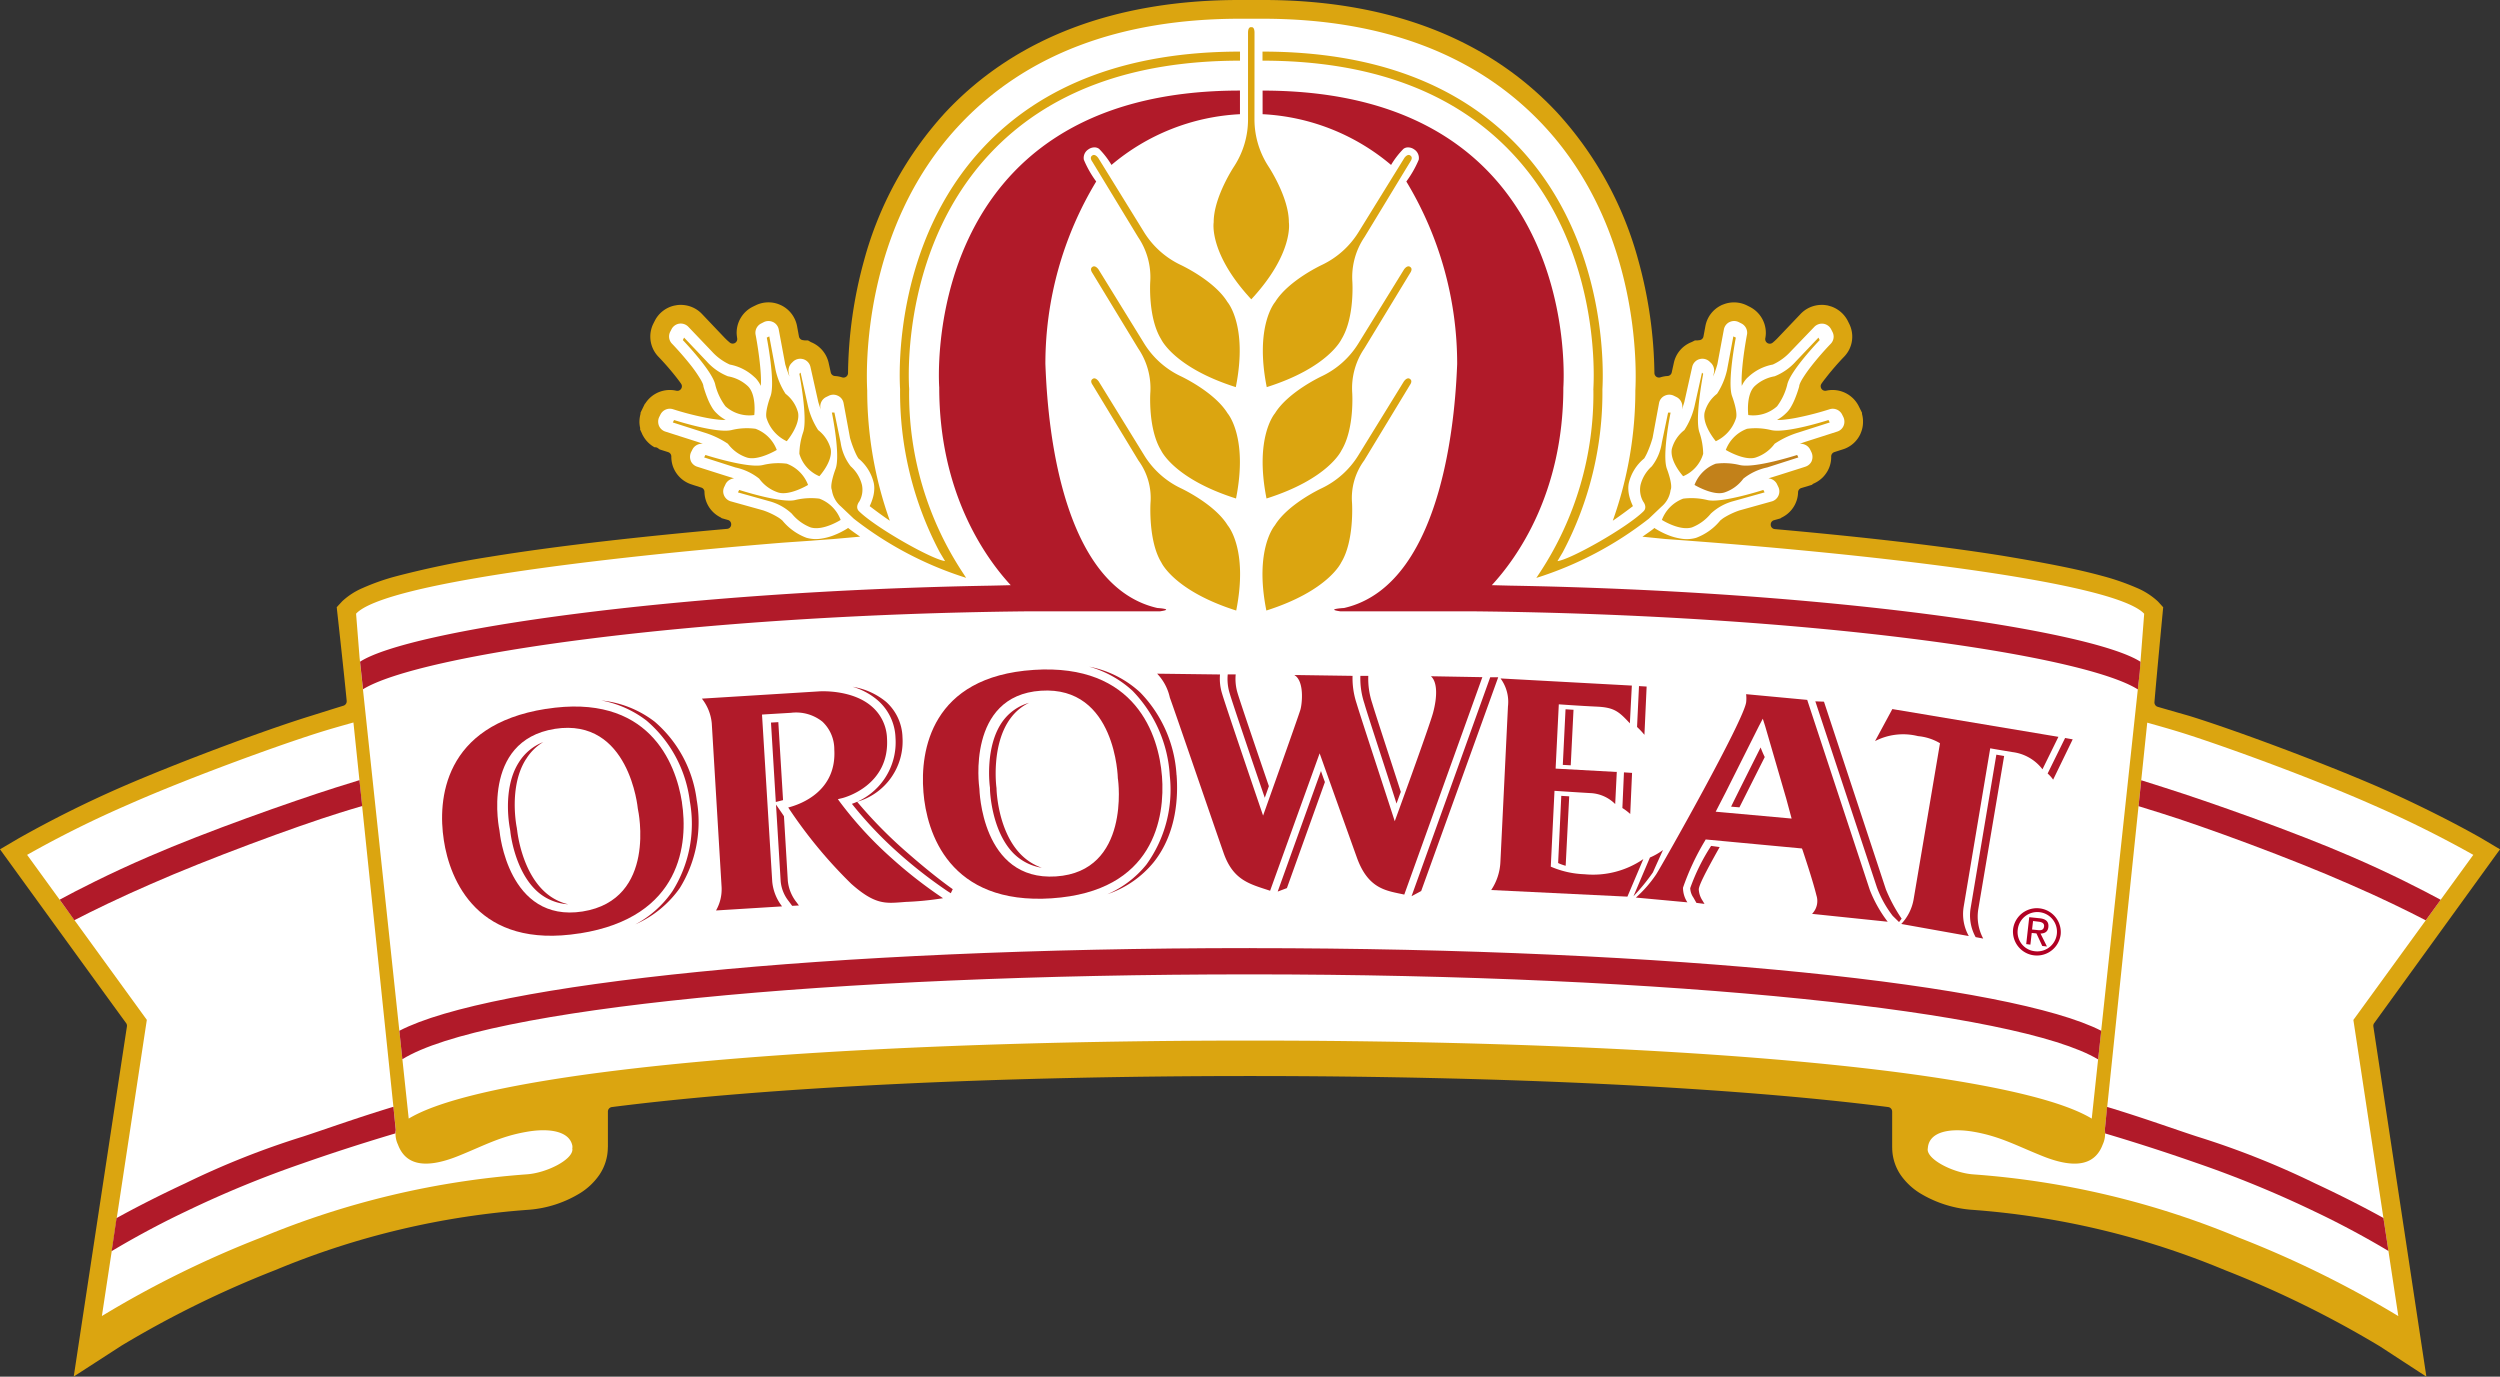 <svg id="Oroweat-logo" xmlns="http://www.w3.org/2000/svg" xmlns:xlink="http://www.w3.org/1999/xlink" width="254.193" height="139.974" viewBox="0 0 254.193 139.974">
  <rect x="0" y="0" width="254.193" height="139.974" fill="#333333" stroke="none"/>
  <defs>
    <clipPath id="clip-path">
      <rect id="Rectangle_22796" data-name="Rectangle 22796" width="254.193" height="139.974" fill="#dba510"/>
    </clipPath>
  </defs>
  <g id="Groupe_1" data-name="Groupe 1" clip-path="url(#clip-path)">
    <path id="Tracé_24504" data-name="Tracé 24504" d="M253.894,86.768,251.5,90.077c-3.261,4.505-8.855,12.237-10.1,13.952a.454.454,0,0,0-.088.271.6.6,0,0,0,.005.069c.307,2.019,1.706,11.265,3.071,20.281.012.078.025.154.036.232.8,5.293,1.586,10.485,2.128,14.062l.157,1.029-.876-.57-1.286-.838-2.639-1.72-.005,0a104.627,104.627,0,0,0-15.694-7.708l-.025-.01A82.33,82.33,0,0,0,200.372,123a11.878,11.878,0,0,1-5.147-1.675,6.671,6.671,0,0,1-1.984-1.875,5,5,0,0,1-.846-2.622l0-.079v-.023c0-.022,0-.045-.005-.067v-3.638a.465.465,0,0,0-.406-.459c-15.686-2.009-39.146-3.154-64.886-3.154S77.9,110.553,62.21,112.563a.464.464,0,0,0-.4.459v3.618a.386.386,0,0,0-.009.087.064.064,0,0,0,0,.022v.035a5.013,5.013,0,0,1-.841,2.645,6.613,6.613,0,0,1-1.979,1.888A11.73,11.73,0,0,1,53.838,123a82.2,82.2,0,0,0-25.818,6.127,103.726,103.726,0,0,0-15.688,7.707l0,0-4.836,3.129.156-1.021c1.105-7.3,4.735-31.184,5.254-34.575a.424.424,0,0,0,.005-.07.454.454,0,0,0-.088-.271C11.01,101.55.3,86.769.3,86.769L0,86.353l.443-.258L1.79,85.3a114.71,114.71,0,0,1,10.488-5.241c5.793-2.523,14.654-5.831,19.38-7.285,0,0,1.876-.593,3.267-1.022a.462.462,0,0,0,.326-.442v-.043c-.247-2.6-.954-8.984-.992-9.313l0-.018-.021-.2.144-.156.417-.449a7.181,7.181,0,0,1,2.067-1.339,22.9,22.9,0,0,1,3.311-1.173,97.639,97.639,0,0,1,9.635-2.006c7.107-1.158,15.8-2.1,24.113-2.84a.448.448,0,0,0,.42-.418c0-.014,0-.031,0-.047a.448.448,0,0,0-.338-.441l-.634-.179-.033-.027a.465.465,0,0,0-.1-.069,2.926,2.926,0,0,1-1.611-2.584.463.463,0,0,0-.322-.433c-.508-.162-.883-.282-.914-.294l-.034-.012A2.958,2.958,0,0,1,68.492,47.6v0l-.034-.077a3.029,3.029,0,0,1-.2-1.069v-.043a.463.463,0,0,0-.322-.44l-.108-.035-.634-.2-.018-.006-.043-.012-.055-.017-.19-.136a.468.468,0,0,0-.334-.086A2.96,2.96,0,0,1,65.381,44.3a.415.415,0,0,0-.025-.04l-.022-.032-.022-.057-.03-.069a.086.086,0,0,0-.009-.023l-.192-.413a.434.434,0,0,0,.009-.092.615.615,0,0,0-.009-.1,2.7,2.7,0,0,1-.066-.6,3.124,3.124,0,0,1,.1-.746.46.46,0,0,0,.014-.112v-.058l.049-.095,0-.01.138-.279.014-.034.229-.468A.652.652,0,0,0,65.626,41a2.958,2.958,0,0,1,2.431-1.347h.022a.63.63,0,0,1,.07,0h.022a2.919,2.919,0,0,1,.593.073.456.456,0,0,0,.488-.189.466.466,0,0,0,.082-.261.451.451,0,0,0-.085-.262c-.125-.18-.272-.379-.429-.58A27.68,27.68,0,0,0,66.975,36.3a2.945,2.945,0,0,1-.853-2.064v-.012a2.947,2.947,0,0,1,.312-1.325l.144-.283a2.94,2.94,0,0,1,2.057-1.558l.017,0A2.453,2.453,0,0,1,69.219,31a2.967,2.967,0,0,1,2.162.929L73.729,34.4l.009.006a6.087,6.087,0,0,0,.462.423.464.464,0,0,0,.761-.35.465.465,0,0,0-.014-.118l0-.016v-.005A4.005,4.005,0,0,1,74.9,33.9c0-.013,0-.027,0-.042v-.027a2.956,2.956,0,0,1,1.635-2.641l.233-.115.006,0a2.926,2.926,0,0,1,1.362-.332,2.88,2.88,0,0,1,1.147.234l0,0,.1.043.09.043a2.965,2.965,0,0,1,1.57,2.1l.192,1.048a.463.463,0,0,0,.407.375c.061.008.118.014.161.022a.479.479,0,0,0,.075.006h.281l.107.061.17.1.055.026a2.974,2.974,0,0,1,1.763,2.092l.216.977a.463.463,0,0,0,.423.363,2.882,2.882,0,0,1,.725.135.462.462,0,0,0,.608-.435,44.8,44.8,0,0,1,1.63-11.455,36.261,36.261,0,0,1,8.223-15C103.2,3.835,113.445-.007,126.038,0h.01a.333.333,0,0,0,.051,0h2.23l.09,0C141-.007,151.245,3.834,158.364,11.485a36.281,36.281,0,0,1,8.218,14.99,44.888,44.888,0,0,1,1.634,11.459.464.464,0,0,0,.61.433,2.838,2.838,0,0,1,.723-.135.462.462,0,0,0,.428-.363l.216-.981a2.919,2.919,0,0,1,1.79-2.1c.018-.006.034-.014.051-.022l.3-.152h.222a.442.442,0,0,0,.072-.005c.069-.012.126-.019.17-.023a.465.465,0,0,0,.407-.376l.19-1.024v0a2.942,2.942,0,0,1,1.557-2.113l0,0,.139-.073.033-.009a.264.264,0,0,0,.051-.018,2.952,2.952,0,0,1,2.468.091l.274.138a2.967,2.967,0,0,1,1.629,2.644v.027a3,3,0,0,1-.057.531.469.469,0,0,0-.007.084.464.464,0,0,0,.761.352,5.729,5.729,0,0,0,.424-.387l.005-.005,2.365-2.483.005-.006A2.967,2.967,0,0,1,185.233,31a2.338,2.338,0,0,1,.428.031h.01l.161.026.364.105a3,3,0,0,1,1.684,1.47l.135.274a2.924,2.924,0,0,1-.515,3.368,26.955,26.955,0,0,0-1.872,2.168c-.156.195-.3.387-.421.563a.454.454,0,0,0-.086.265.476.476,0,0,0,.079.258.461.461,0,0,0,.489.195,2.941,2.941,0,0,1,.642-.07,2.981,2.981,0,0,1,2.627,1.58l.009.017.052.105.112.222.191.388v.061a.463.463,0,0,0,.016.119,2.877,2.877,0,0,1,.088.612v.095a.071.071,0,0,0,0,.023.136.136,0,0,0,0,.031v.005a2.815,2.815,0,0,1-.216,1.085l-.006.014-.026.07-.017.03,0,.012a2.919,2.919,0,0,1-1.782,1.568l-.03.01h-.005c-.04.012-.053.017-.069.022l-.036.013c-.1.029-.224.07-.369.118l-.077.025c-.087.029-.182.057-.287.092a.465.465,0,0,0-.316.438v.042a2.838,2.838,0,0,1-.168,1l-.042.106-.032.078a2.959,2.959,0,0,1-1.524,1.524.454.454,0,0,0-.181.135l-1.092.33a.461.461,0,0,0-.329.431,2.833,2.833,0,0,1-.233,1.068l0,.005a2.947,2.947,0,0,1-1.44,1.5.5.5,0,0,0-.087.057l-.038.029-.644.18a.446.446,0,0,0-.338.442c0,.016,0,.03,0,.045a.453.453,0,0,0,.421.418c7.339.651,15.867,1.55,23.094,2.7,3.907.649,7.364,1.289,10.116,2.041a24.439,24.439,0,0,1,3.534,1.212,7.331,7.331,0,0,1,2.191,1.391l.55.6-.02.2s-.645,6.765-.87,9.443v.039a.463.463,0,0,0,.332.444c1.372.4,3.173.911,3.173.911,4.727,1.459,13.571,4.765,19.375,7.284,2.947,1.3,5.51,2.572,7.366,3.539.928.485,1.677.89,2.211,1.187.268.148.481.267.632.353s.242.14.261.153l.013.009,1.776,1.055" transform="translate(0 0)" fill="#dba510" fill-rule="evenodd"/>
    <path id="Tracé_24505" data-name="Tracé 24505" d="M250.842,70.087a113.844,113.844,0,0,0-10.308-5.116c-5.857-2.593-14.735-5.849-19.188-7.258-1.278-.4-2.494-.741-3.657-1.069l-4.315,41.419a2.557,2.557,0,0,1-.211,1.471c-.663,1.788-2.36,2.745-6.318,1.1-2.477-1-4.106-1.9-6.658-2.366-2.461-.454-4.683-.082-4.805,1.632a1.208,1.208,0,0,0-.017.147c0,1.056,2.634,2.383,4.626,2.527a86.191,86.191,0,0,1,26.932,6.4,105.087,105.087,0,0,1,16.294,8.009l-4.568-30.113M52.81,98.265c-2.586.462-4.2,1.363-6.669,2.366-3.978,1.648-5.659.69-6.32-1.1a2.534,2.534,0,0,1-.211-1.471L35.3,56.627c-1.214.341-2.426.68-3.7,1.086-4.437,1.409-13.333,4.665-19.186,7.258A109.133,109.133,0,0,0,2.121,70.087L14.293,86.864l-4.57,30.113a103.881,103.881,0,0,1,16.27-8.009,86.627,86.627,0,0,1,26.954-6.4c2-.144,4.618-1.471,4.618-2.527a1.2,1.2,0,0,0-.016-.147l.016,0v-.2c-.27-1.535-2.4-1.865-4.756-1.428" transform="translate(0.636 16.833)" fill="#fff"/>
    <path id="Tracé_24506" data-name="Tracé 24506" d="M188.885,68.912c-5.846-2.535-14.483-5.577-18.952-6.994-.853-.272-1.611-.515-2.395-.761l-.008,0-.274,2.635.008,0c.728.228,1.421.433,2.247.7,4.468,1.391,13.379,4.665,19.19,7.23,3.11,1.345,5.883,2.7,7.748,3.671l.012,0,1.515-2.081-.013-.009c-1.68-.912-5.069-2.667-9.077-4.39" transform="translate(50.186 18.179)" fill="#b11a29"/>
    <path id="Tracé_24507" data-name="Tracé 24507" d="M193.458,101.413l-.511-3.36c-.293-.166-3.05-1.706-6.985-3.536A85.127,85.127,0,0,0,174,89.77c-2.375-.772-5.393-1.878-9.15-3.012l-.2,2.039-.035.311.026.126,0,.036a1.657,1.657,0,0,1,.007.184c3.877,1.153,6.94,2.181,9.354,3.024a110.749,110.749,0,0,1,11.918,4.9c3.974,1.876,7.241,3.85,7.536,4.029" transform="translate(49.394 25.79)" fill="#b11a29"/>
    <path id="Tracé_24508" data-name="Tracé 24508" d="M35.149,61.146c-.819.25-1.617.5-2.481.773-4.445,1.417-13.093,4.459-18.921,6.994C9.74,70.637,6.332,72.391,4.667,73.3l1.494,2.085c1.877-.968,4.661-2.325,7.767-3.67,5.823-2.565,14.7-5.839,19.16-7.231.852-.272,1.577-.479,2.338-.708" transform="translate(1.4 18.177)" fill="#b11a29"/>
    <path id="Tracé_24509" data-name="Tracé 24509" d="M37.382,86.748c-3.76,1.139-6.819,2.248-9.187,3.025A84.186,84.186,0,0,0,16.238,94.52c-4.167,1.938-7.009,3.547-7.009,3.547l-.5,3.363s3.388-2.077,7.547-4.042a108.888,108.888,0,0,1,11.915-4.9c2.4-.842,5.5-1.875,9.37-3.029l.025-.008,0-.114.01-.086.013-.08.01-.056-.074-.716" transform="translate(2.62 25.787)" fill="#b11a29"/>
    <path id="Tracé_24510" data-name="Tracé 24510" d="M158.64,54.134c.459-.319,1.015-.7,1.225-.89.04.032.079.064.121.092l.01.008.009,0a8.161,8.161,0,0,0,1.435.7,5.965,5.965,0,0,0,1.253.307,3.44,3.44,0,0,0,1.382-.095l.005,0a5.769,5.769,0,0,0,2.456-1.747l.009-.013.013-.012c.025-.021.065-.056.125-.1a2.459,2.459,0,0,1,.334-.234,7.7,7.7,0,0,1,1.479-.685l3.289-.918.007,0a1.054,1.054,0,0,0,.683-.6,1.047,1.047,0,0,0-.029-.9l-.125-.257v0l0-.006a1.072,1.072,0,0,0-.87-.58c.121-.039.248-.079.382-.118v0c.225-.069.967-.3,1.7-.536.794-.252,1.589-.5,1.663-.531a1.059,1.059,0,0,0,.663-.59l0-.014a1.117,1.117,0,0,0-.034-.873l-.131-.269a1.076,1.076,0,0,0-1.063-.58c.151-.056.311-.119.485-.18l1.66-.531c.833-.266,1.655-.531,1.655-.531a1.037,1.037,0,0,0,.666-.6v0a1.051,1.051,0,0,0,.079-.406,1.09,1.09,0,0,0-.1-.467l0,0v0l-.135-.269a1.062,1.062,0,0,0-1.271-.534,30.584,30.584,0,0,1-3.1.815,13.94,13.94,0,0,1-1.5.24,5.091,5.091,0,0,1-.576.034c-.066-.005-.124-.008-.172-.009a3.631,3.631,0,0,0,.9-.66,2.583,2.583,0,0,0,.5-.62,6.258,6.258,0,0,0,.381-.758,11.938,11.938,0,0,0,.475-1.347l0-.013,0-.01v-.008a.453.453,0,0,0,.01-.069,1.705,1.705,0,0,1,.109-.3,4.261,4.261,0,0,1,.259-.468,13.863,13.863,0,0,1,.82-1.164c.642-.83,1.414-1.7,2-2.308a1.041,1.041,0,0,0,.307-.737,1.058,1.058,0,0,0-.112-.466l-.138-.271a1.073,1.073,0,0,0-.785-.575l-.008,0a1.083,1.083,0,0,0-.931.328L173.7,35.315a5.6,5.6,0,0,1-1.8,1.315,4.971,4.971,0,0,0-2.522,1.287l-.005,0,0,0a.159.159,0,0,0-.043.051l-.008-.008a2.831,2.831,0,0,0-.577.841c-.014-.135-.018-.285-.021-.451v-.057c0-.427.03-.928.081-1.465.105-1.118.3-2.348.464-3.229a.906.906,0,0,0,.022-.2,1.064,1.064,0,0,0-.586-.947l-.269-.136a1.057,1.057,0,0,0-.946,0h-.01a1.052,1.052,0,0,0-.56.759l-.659,3.527a11.386,11.386,0,0,1-.426,1.24c.029-.144.053-.276.079-.407l.007-.014a1.7,1.7,0,0,0,.012-.183,1.084,1.084,0,0,0-.305-.754l-.005-.006-.005,0-.135-.132a1.061,1.061,0,0,0-1.037-.265h-.009a1.063,1.063,0,0,0-.736.787l-.8,3.574c-.083.282-.168.534-.243.754.007-.035.012-.073.018-.106a.9.9,0,0,0,.022-.21,1.07,1.07,0,0,0-.585-.941l-.268-.132a1.055,1.055,0,0,0-.936-.006l-.013.005a1.025,1.025,0,0,0-.567.75l-.657,3.538a11,11,0,0,1-.558,1.531,5.7,5.7,0,0,1-.289.547,4.613,4.613,0,0,0-1.572,2.519,2.732,2.732,0,0,0-.049.514,3.539,3.539,0,0,0,.13.915,5.22,5.22,0,0,0,.342.905c-.584.446-1.487,1.114-2.05,1.485a39.4,39.4,0,0,0,2.295-13.249c.107-1.936.549-16.342-9.31-26.92C141.886,5.13,132.259,1.468,120,1.468h-2.253c-12.265,0-21.89,3.662-28.616,10.874-9.861,10.578-9.419,24.984-9.312,26.92a39.4,39.4,0,0,0,2.3,13.249c-.563-.371-1.468-1.039-2.049-1.485a5.432,5.432,0,0,0,.339-.905,3.54,3.54,0,0,0,.129-.915,2.625,2.625,0,0,0-.048-.514,4.6,4.6,0,0,0-1.569-2.519,4.588,4.588,0,0,1-.291-.547,11.174,11.174,0,0,1-.558-1.531l-.655-3.538a1.019,1.019,0,0,0-.569-.75l-.013-.005a1.05,1.05,0,0,0-.933.006l-.272.132a1.076,1.076,0,0,0-.584.941,1.293,1.293,0,0,0,.021.21.732.732,0,0,1,.021.106c-.075-.219-.156-.472-.241-.754l-.8-3.574a1.062,1.062,0,0,0-.737-.787H73.3a1.065,1.065,0,0,0-1.037.265l-.134.132-.006,0,0,.006a1.078,1.078,0,0,0-.306.754,1.225,1.225,0,0,0,.013.183l0,.014c.026.131.051.263.081.407a12.936,12.936,0,0,1-.428-1.24l-.658-3.527a1.047,1.047,0,0,0-.562-.759h-.007a1.07,1.07,0,0,0-.953,0l-.263.136a1.061,1.061,0,0,0-.59.947.992.992,0,0,0,.021.2c.169.881.359,2.111.465,3.229.051.537.082,1.038.082,1.465v.057c0,.166-.009.317-.018.451a2.87,2.87,0,0,0-.581-.841l-.007.008a.178.178,0,0,0-.043-.051l0,0-.005,0a4.964,4.964,0,0,0-2.518-1.287,5.553,5.553,0,0,1-1.806-1.315L61.64,32.8a1.074,1.074,0,0,0-.93-.328l-.008,0a1.068,1.068,0,0,0-.785.575l-.139.271a1.05,1.05,0,0,0,.2,1.2c.584.606,1.351,1.478,2,2.308A13.454,13.454,0,0,1,62.789,38a3.9,3.9,0,0,1,.26.468,1.274,1.274,0,0,1,.108.3.392.392,0,0,0,.012.069v.008l0,.01,0,.013a13.019,13.019,0,0,0,.473,1.347,5.916,5.916,0,0,0,.384.758,2.611,2.611,0,0,0,.494.62,3.61,3.61,0,0,0,.907.66c-.051,0-.108,0-.172.009a5.249,5.249,0,0,1-.582-.034,13.923,13.923,0,0,1-1.5-.24,30.163,30.163,0,0,1-3.1-.815,1.063,1.063,0,0,0-1.273.534l-.135.269v0l0,0a1.053,1.053,0,0,0-.1.467,1.125,1.125,0,0,0,.078.406l0,0a1.05,1.05,0,0,0,.66.6l1.659.531,1.659.531c.174.061.333.125.485.18a1.069,1.069,0,0,0-1.061.58l-.137.269a1.148,1.148,0,0,0-.105.476,1.057,1.057,0,0,0,.077.4l0,.014a1.053,1.053,0,0,0,.659.59c.075.026.871.279,1.667.531.728.232,1.469.467,1.7.536v0c.134.039.261.079.382.118a1.087,1.087,0,0,0-.872.58v.006l0,0-.122.257a1.04,1.04,0,0,0-.118.476,1.065,1.065,0,0,0,.774,1.017l.005,0,3.29.918a7.6,7.6,0,0,1,1.476.685,2.331,2.331,0,0,1,.335.234c.064.047.1.082.125.1l.01.012.012.013a5.793,5.793,0,0,0,2.453,1.747l.007,0a3.454,3.454,0,0,0,1.385.095,5.939,5.939,0,0,0,1.251-.307,8.26,8.26,0,0,0,1.439-.7l.01,0,.007-.008a1.2,1.2,0,0,0,.118-.092c.215.188.764.572,1.227.891l-2.6.231-.14.013c-.78.053-1.557.114-2.361.178-.078,0-.155.008-.235.014-.8.057-1.624.112-2.454.171a1.216,1.216,0,0,1-.131.01c-18.93,1.537-40.519,4.181-43.331,7.215l.356,4.482h0L33.2,113.3c2.756-1.668,8.527-3.093,16.646-4.289h0c15.909-2.326,40.719-3.644,68.9-3.644h.034c28.181,0,52.979,1.318,68.868,3.644,8.134,1.191,13.92,2.617,16.678,4.29L209.2,67.891l.458-5.922c-3.09-3.326-28.708-6.18-48.684-7.6" transform="translate(8.357 0.436)" fill="#fff" fill-rule="evenodd"/>
    <path id="Tracé_24511" data-name="Tracé 24511" d="M99.161,35.752c6.31-2,7.607-4.883,7.607-4.883,1.349-2.2,1.1-5.858,1.1-5.858A7.252,7.252,0,0,1,109.1,20.5l4.666-7.684s.316-.409,0-.61c0,0-.243-.244-.61.243l-4.67,7.559a8.839,8.839,0,0,1-3.679,3.3s-3.431,1.584-4.787,3.784c0,0-2.107,2.4-.855,8.662" transform="translate(29.635 3.611)" fill="#dba510"/>
    <path id="Tracé_24512" data-name="Tracé 24512" d="M99.149,44.479c6.313-2,7.609-4.878,7.609-4.878,1.347-2.195,1.1-5.861,1.1-5.861a7.19,7.19,0,0,1,1.227-4.509l4.665-7.682s.312-.414,0-.612c0,0-.248-.244-.618.244l-4.665,7.562a8.8,8.8,0,0,1-3.675,3.291s-3.432,1.588-4.787,3.782c0,0-2.107,2.4-.861,8.664" transform="translate(29.632 6.205)" fill="#dba510"/>
    <path id="Tracé_24513" data-name="Tracé 24513" d="M99.131,53.262c6.317-2.006,7.609-4.88,7.609-4.88,1.352-2.192,1.105-6.058,1.105-6.058a6.44,6.44,0,0,1,1.23-4.313l4.659-7.686s.317-.407,0-.608c0,0-.244-.245-.614.244l-4.658,7.559a8.844,8.844,0,0,1-3.684,3.3S101.34,42.406,100,44.6c0,0-2.115,2.4-.866,8.663" transform="translate(29.626 8.815)" fill="#dba510"/>
    <path id="Tracé_24514" data-name="Tracé 24514" d="M98.751,29.8c4.354-4.695,3.821-7.83,3.821-7.83.005-2.571-2.093-5.709-2.093-5.709a8.765,8.765,0,0,1-1.405-4.73l.005-8.863c-.012-.562-.256-.55-.328-.533-.072-.017-.318-.029-.332.533l0,8.863a8.746,8.746,0,0,1-1.4,4.73s-2.1,3.138-2.092,5.709c0,0-.534,3.135,3.823,7.83" transform="translate(28.477 0.633)" fill="#dba510"/>
    <path id="Tracé_24515" data-name="Tracé 24515" d="M136.5,26.489s-.893,4.573-.377,5.967c0,0,.631,1.651.377,2.288a3.868,3.868,0,0,1-2.035,2.279s-1.4-1.646-1.141-2.916a3.539,3.539,0,0,1,1.266-1.906,7.423,7.423,0,0,0,1.017-2.414l.64-3.421" transform="translate(39.994 7.838)" fill="#dba510"/>
    <path id="Tracé_24516" data-name="Tracé 24516" d="M144,26.714s-3.055,3.178-3.307,4.575a6.206,6.206,0,0,1-1.024,2.155,3.631,3.631,0,0,1-2.93.891s-.251-2.038.636-2.923a3.967,3.967,0,0,1,2.044-1.018,5.754,5.754,0,0,0,2.168-1.526l2.291-2.408" transform="translate(41.02 7.866)" fill="#dba510"/>
    <path id="Tracé_24517" data-name="Tracé 24517" d="M133.948,29.331s-.883,4.57-.377,5.964a7.09,7.09,0,0,1,.377,2.161,3.548,3.548,0,0,1-2.035,2.283s-1.4-1.52-1.149-2.79a3.589,3.589,0,0,1,1.271-1.9,7.611,7.611,0,0,0,1.03-2.414l.761-3.427" transform="translate(39.227 8.681)" fill="#dba510"/>
    <path id="Tracé_24518" data-name="Tracé 24518" d="M140.293,38.4s-4.332,1.4-5.733,1.018a6.839,6.839,0,0,0-2.419-.132,3.693,3.693,0,0,0-2.165,2.163s1.784,1.142,3.054.762a4.655,4.655,0,0,0,1.918-1.4,5.378,5.378,0,0,1,2.288-1.269l3.183-.893" transform="translate(39 11.415)" fill="#dba510"/>
    <path id="Tracé_24519" data-name="Tracé 24519" d="M142.965,35.659s-4.334,1.4-5.858,1.02a6.711,6.711,0,0,0-2.419-.131,3.693,3.693,0,0,0-2.161,2.159s1.9,1.142,3.053.762a3.885,3.885,0,0,0,1.914-1.4,5.817,5.817,0,0,1,2.418-1.139l3.176-1.02" transform="translate(39.765 10.6)" fill="#c2811a"/>
    <path id="Tracé_24520" data-name="Tracé 24520" d="M145.417,32.921s-4.33,1.4-5.857,1.018a6.584,6.584,0,0,0-2.426-.127,3.664,3.664,0,0,0-2.159,2.151s1.91,1.149,3.055.764a3.91,3.91,0,0,0,1.911-1.393,9.124,9.124,0,0,1,2.413-1.144l3.188-1.021" transform="translate(40.5 9.786)" fill="#dba510"/>
    <path id="Tracé_24521" data-name="Tracé 24521" d="M126.586,57.554l.36-.544a33.066,33.066,0,0,0,5.438-18.555h-.008l.012-.271h0c.1-1.971.4-14.519-8.177-23.713-5.887-6.311-14.453-9.505-25.471-9.505V4.044c11.288,0,20.088,3.3,26.151,9.8,9.02,9.68,8.5,22.949,8.41,24.524a34.706,34.706,0,0,1-4.034,16.582l-.536.9c1.3-.145,7.044-3.383,8.749-5.065.429-.426-.031-.986-.031-.986a2.452,2.452,0,0,1-.274-1.686,3.767,3.767,0,0,1,1.149-1.9,5.143,5.143,0,0,0,1.021-2.413l.634-3.049h.254s-.888,4.313-.377,5.713c0,0,.637,1.648.377,2.157a2.647,2.647,0,0,1-.918,1.685l-1.3,1.235a36.189,36.189,0,0,1-11.434,6.019" transform="translate(29.628 1.202)" fill="#dba510"/>
    <path id="Tracé_24522" data-name="Tracé 24522" d="M107.031,59.709s-1.988.114-.364.34h13.682c33.907.357,61.773,4.382,67.391,7.938l.194-1.759.078-1.052c-4.987-3.216-31.85-7.175-64.056-7.74,0,0-1.265-.03-1.9-.049,2.573-2.787,7.271-9.353,7.271-20.093,0,0,2.3-30.193-30.579-30.193V9.5a21.919,21.919,0,0,1,13.063,5.159,8.58,8.58,0,0,1,1.261-1.635.781.781,0,0,1,.472-.149,1.09,1.09,0,0,1,.624.21,1.03,1.03,0,0,1,.456,1.047,10.7,10.7,0,0,1-1.261,2.212A35.832,35.832,0,0,1,118.532,34.9c-.138,3.244-.875,22.377-11.5,24.809" transform="translate(29.629 2.111)" fill="#b11a29" fill-rule="evenodd"/>
    <path id="Tracé_24523" data-name="Tracé 24523" d="M92.3,57.436s1.381-.029,2.02-.048c-2.573-2.789-7.269-9.355-7.269-20.1,0,0-2.3-30.191,30.577-30.191V9.5a21.912,21.912,0,0,0-13.063,5.158,8.677,8.677,0,0,0-1.261-1.635.789.789,0,0,0-.473-.15,1.082,1.082,0,0,0-.624.211,1.026,1.026,0,0,0-.452,1.047,10.58,10.58,0,0,0,1.256,2.212A35.844,35.844,0,0,0,97.844,34.9c.139,3.244.757,22.375,11.379,24.808,0,0,1.849.115.246.342H95.8c-33.736.355-61.575,4.376-67.339,7.92l-.3-2.8C33.145,61.952,60.1,58,92.3,57.436" transform="translate(8.448 2.111)" fill="#b11a29" fill-rule="evenodd"/>
    <path id="Tracé_24524" data-name="Tracé 24524" d="M59.983,26.489s.9,4.573.378,5.967c0,0-.632,1.651-.378,2.288a3.881,3.881,0,0,0,2.032,2.279s1.4-1.646,1.147-2.916a3.534,3.534,0,0,0-1.27-1.906,7.454,7.454,0,0,1-1.013-2.414l-.64-3.421" transform="translate(17.98 7.838)" fill="#dba510"/>
    <path id="Tracé_24525" data-name="Tracé 24525" d="M53.405,26.714s3.055,3.178,3.306,4.575a6.159,6.159,0,0,0,1.028,2.155,3.625,3.625,0,0,0,2.93.891s.248-2.038-.638-2.923a3.967,3.967,0,0,0-2.044-1.018,5.735,5.735,0,0,1-2.167-1.526l-2.289-2.408" transform="translate(16.024 7.866)" fill="#dba510"/>
    <path id="Tracé_24526" data-name="Tracé 24526" d="M62.523,29.331s.883,4.57.377,5.964a7.172,7.172,0,0,0-.377,2.161,3.543,3.543,0,0,0,2.033,2.283s1.4-1.52,1.149-2.79a3.56,3.56,0,0,0-1.27-1.9,7.612,7.612,0,0,1-1.03-2.414L62.645,29.2" transform="translate(18.754 8.681)" fill="#dba510"/>
    <path id="Tracé_24527" data-name="Tracé 24527" d="M57.841,38.4s4.332,1.4,5.733,1.018a6.831,6.831,0,0,1,2.418-.132,3.689,3.689,0,0,1,2.166,2.163s-1.785,1.142-3.054.762a4.63,4.63,0,0,1-1.916-1.4A5.4,5.4,0,0,0,60.9,39.545l-3.185-.893" transform="translate(17.318 11.415)" fill="#dba510"/>
    <path id="Tracé_24528" data-name="Tracé 24528" d="M55.2,35.659s4.334,1.4,5.859,1.02a6.693,6.693,0,0,1,2.416-.131,3.694,3.694,0,0,1,2.163,2.159s-1.9,1.142-3.053.762a3.89,3.89,0,0,1-1.915-1.4,5.83,5.83,0,0,0-2.417-1.139l-3.18-1.02" transform="translate(16.524 10.6)" fill="#dba510"/>
    <path id="Tracé_24529" data-name="Tracé 24529" d="M52.748,32.921s4.332,1.4,5.857,1.018a6.587,6.587,0,0,1,2.427-.127,3.664,3.664,0,0,1,2.158,2.151s-1.911,1.149-3.058.764a3.916,3.916,0,0,1-1.91-1.393,9.151,9.151,0,0,0-2.417-1.144l-3.185-1.021" transform="translate(15.789 9.786)" fill="#dba510"/>
    <path id="Tracé_24530" data-name="Tracé 24530" d="M78.728,57.554l-.355-.544a33.013,33.013,0,0,1-5.442-18.555h.007l-.01-.271h-.005c-.1-1.971-.39-14.519,8.181-23.713,5.881-6.311,14.45-9.505,25.469-9.505V4.044c-11.288,0-20.087,3.3-26.149,9.8C71.4,23.52,71.914,36.788,72.01,38.363a34.768,34.768,0,0,0,4.031,16.582l.54.9c-1.3-.145-7.044-3.383-8.747-5.065-.433-.426.027-.986.027-.986a2.416,2.416,0,0,0,.274-1.686,3.755,3.755,0,0,0-1.149-1.9,5.135,5.135,0,0,1-1.019-2.413l-.633-3.049h-.259s.892,4.313.38,5.713c0,0-.633,1.648-.38,2.157A2.674,2.674,0,0,0,66,50.3l1.3,1.235a36.2,36.2,0,0,0,11.434,6.019" transform="translate(19.508 1.202)" fill="#dba510"/>
    <path id="Tracé_24531" data-name="Tracé 24531" d="M100.056,35.752c-6.3-2-7.6-4.883-7.6-4.883-1.351-2.2-1.1-5.858-1.1-5.858A7.243,7.243,0,0,0,90.121,20.5l-4.666-7.684s-.315-.409,0-.61c0,0,.246-.244.612.243l4.666,7.559a8.837,8.837,0,0,0,3.68,3.3S97.85,24.89,99.2,27.091c0,0,2.107,2.4.854,8.662" transform="translate(25.599 3.611)" fill="#dba510"/>
    <path id="Tracé_24532" data-name="Tracé 24532" d="M100.067,44.479c-6.31-2-7.608-4.878-7.608-4.878-1.347-2.195-1.1-5.861-1.1-5.861a7.19,7.19,0,0,0-1.227-4.509l-4.666-7.682s-.307-.414,0-.612c0,0,.248-.244.618.244l4.663,7.562a8.8,8.8,0,0,0,3.678,3.291s3.435,1.588,4.786,3.782c0,0,2.11,2.4.861,8.664" transform="translate(25.603 6.205)" fill="#dba510"/>
    <path id="Tracé_24533" data-name="Tracé 24533" d="M100.084,53.262c-6.313-2.006-7.605-4.88-7.605-4.88-1.351-2.192-1.106-6.058-1.106-6.058a6.452,6.452,0,0,0-1.227-4.313l-4.659-7.686s-.321-.407,0-.608c0,0,.242-.245.614.244l4.655,7.559a8.842,8.842,0,0,0,3.686,3.3s3.439,1.592,4.779,3.784c0,0,2.114,2.4.865,8.663" transform="translate(25.608 8.815)" fill="#dba510"/>
    <path id="Tracé_24534" data-name="Tracé 24534" d="M117.733,74.31h-.008c-43.345,0-77.335,3.632-86.493,8.408l.307,2.892c8.277-5.136,43.258-8.628,86.186-8.628h.008c42.994,0,78.129,3.767,86.228,8.648l.313-2.915c-9.029-4.633-43.045-8.4-86.541-8.4" transform="translate(9.372 22.09)" fill="#b11a29"/>
    <path id="Tracé_24535" data-name="Tracé 24535" d="M181.435,77.88c-.033.039-.059.069-.087.109l-.177.234-.644-.632a10.992,10.992,0,0,1-1.6-2.873l-6.268-18.94.878.034,6.294,19.08a16.269,16.269,0,0,0,1.606,2.989m-20.869-1.612.822.105-.209-.348a2.25,2.25,0,0,1-.374-1.152c.053-.429.542-1.466,2.124-4.28l-.868-.117a20.189,20.189,0,0,0-2.124,4.291,1.776,1.776,0,0,0,.324.963Zm6.529-15.8a10.289,10.289,0,0,0,.419.974l-2.575,5.114-.846-.071c.506-1.047,2.283-4.586,3-6.017M189.731,79.9l-.772-.148a4.535,4.535,0,0,1-.507-2.962L191.064,61.2l.792.135-2.629,15.581a4.721,4.721,0,0,0,.5,2.979m9.1-20.252-1.989,4.1a3.4,3.4,0,0,0-.559-.627l1.776-3.612Zm-68.751,6.527c.13-.361.273-.764.436-1.184-1.123-3.491-2.625-8.044-2.907-9.015a7.874,7.874,0,0,1-.4-2.784H126.4a8.061,8.061,0,0,0,.4,2.784c.3,1.078,2.14,6.629,3.274,10.2m-7.28-2.187-3.864,10.783-.937.354,4.4-12.257c.113.326.248.711.4,1.12m-6.113,1.6c.131-.362.272-.762.417-1.182-1.277-3.735-2.959-8.7-3.166-9.41a4.952,4.952,0,0,1-.208-1.951h-.81A4.934,4.934,0,0,0,113.123,55c.221.79,2.266,6.817,3.56,10.592m23.733-12.264-7.833,21.738-.98.527,8-22.265Zm-56,21.747a46.634,46.634,0,0,1-4.932-3.835A40.092,40.092,0,0,1,74.7,66.2a6.621,6.621,0,0,0,4.433-6.72,5.282,5.282,0,0,0-1.8-3.8A6.855,6.855,0,0,0,74.779,54.3a7.106,7.106,0,0,1,3.4,1.533,5.01,5.01,0,0,1,1.665,3.605,6.39,6.39,0,0,1-4.61,6.553,45.979,45.979,0,0,0,5.155,5.225c2.067,1.807,3.651,3.017,4.568,3.663-.012.008-.2.41-.2.41ZM68.278,76.1a3.775,3.775,0,0,1-.82-2.026l-.475-7.8.541.785c.077.109.169.25.268.4l.393,6.573a4.162,4.162,0,0,0,.9,2.194l.226.309-.684.036ZM67.7,65.823l-.737.189-.49-8.074.746-.044Zm40.014-2.547c.157,2.028.072,5.835-2.314,8.841a10.333,10.333,0,0,1-4.724,3.273,10.394,10.394,0,0,0,3.964-3.01,13,13,0,0,0,2.38-9.052,13.467,13.467,0,0,0-3.794-8.628,10.826,10.826,0,0,0-4.419-2.451,10.611,10.611,0,0,1,5.2,2.618,13.119,13.119,0,0,1,3.7,8.409M92.692,55.933a5.022,5.022,0,0,0-2.625,1.824c-1.9,2.565-1.347,6.7-1.335,6.739v.029l.008.031,0,.139a.128.128,0,0,1,0,.032l0,.017c0,.045.116,4.206,2.417,6.516A5.206,5.206,0,0,0,94.008,72.7a5.564,5.564,0,0,1-2.07-1.295C89.51,69,89.406,64.732,89.406,64.682v-.04l-.013-.13V64.5l-.005-.025c-.005-.04-.541-4.3,1.434-6.964a5.06,5.06,0,0,1,1.872-1.575m-38.063,1.9a10.682,10.682,0,0,0-5.411-2.147,10.756,10.756,0,0,1,4.6,2.05,12.849,12.849,0,0,1,4.4,8.191,12.872,12.872,0,0,1-1.764,9.148,10.621,10.621,0,0,1-3.771,3.376A10.91,10.91,0,0,0,57.2,74.764a12.8,12.8,0,0,0,1.721-8.952,12.565,12.565,0,0,0-4.293-7.981M41.57,61.645c-1.815,2.827-.948,6.99-.933,7.032v.042l.017.126.01.018v.021c.007.039.417,4.264,2.98,6.419a5.362,5.362,0,0,0,2.208,1.11,5.163,5.163,0,0,1-3-1.182c-2.465-2.07-2.88-6.185-2.881-6.217v-.029l-.007-.036-.021-.126L39.94,68.8l0-.026c-.013-.036-.854-4.088.906-6.807a5.1,5.1,0,0,1,2.47-2.047,5.16,5.16,0,0,0-1.742,1.729m105.7,10.848.36-7.057c-.348-.027-.624-.036-.806-.054l-.32,6.834a4.858,4.858,0,0,0,.766.278m.515-10.215.282-5.647c-.356-.018-.632-.042-.811-.049l-.278,5.652Zm6.379,13.313a20.468,20.468,0,0,0,1.98-2.43c.073-.184,1.024-2.273,1.024-2.273a6.291,6.291,0,0,1-1.331.765l-1.513,3.561Zm.364-17.212a8.2,8.2,0,0,1,.75.8l.224-4.909-.777-.048Zm-.693,8.845.185-4.176L153.2,63l-.16,3.625a5.316,5.316,0,0,1,.792.6" transform="translate(11.919 15.532)" fill="#b11a29"/>
    <path id="Tracé_24536" data-name="Tracé 24536" d="M159.869,73.4c.361.048.679.053.728-.37.036-.344-.268-.442-.556-.476l-.566-.069-.1.865m-.17,1.537-.424-.055.307-2.737,1.057.11c.65.071.944.348.888.9-.052.492-.389.647-.8.653l.656,1.317-.475-.053-.594-1.278-.48-.045Zm.437.669a2,2,0,1,0-1.721-2.207,1.955,1.955,0,0,0,1.721,2.207m-2.194-2.26a2.435,2.435,0,0,1,4.84.527,2.434,2.434,0,0,1-4.84-.527" transform="translate(47.239 21.161)" fill="#b10023"/>
    <path id="Tracé_24537" data-name="Tracé 24537" d="M116.626,74.689a5.582,5.582,0,0,0,.935-2.823c.082-1.622.731-15,.77-15.838a4.016,4.016,0,0,0-.754-2.853l13.35.726-.2,3.84c-1.118-1.2-1.574-1.616-3.365-1.7-1.823-.084-3.861-.234-3.861-.234l-.324,6.536,6.219.342-.161,3.264a3.788,3.788,0,0,0-2.516-1.116c-1.17-.065-3.656-.231-3.656-.231l-.378,7.708a9.42,9.42,0,0,0,3.432.774,9.031,9.031,0,0,0,5.98-1.542l-1.621,3.819" transform="translate(34.994 15.807)" fill="#b11a29"/>
    <path id="Tracé_24538" data-name="Tracé 24538" d="M54.477,65.755s-.84-9.285-8.431-8.109c-7.611,1.216-5.636,10.329-5.636,10.329l.017.134s.842,9.291,8.435,8.108C56.484,75,54.5,65.882,54.5,65.882m4.463-.751c.625,4.05.061,11.665-10.39,13.314l.022-.01C38.182,80.106,35.358,73,34.75,68.955l0-.01c-.628-4.05-.066-11.686,10.378-13.329l-.026.009c10.458-1.671,13.238,5.449,13.866,9.5Z" transform="translate(10.374 16.461)" fill="#b11a29"/>
    <path id="Tracé_24539" data-name="Tracé 24539" d="M92,63.543s-.174-9.416-7.816-8.911c-7.605.5-6.275,9.836-6.275,9.836l.016.135s.178,9.408,7.785,8.911,6.311-9.836,6.311-9.836m4.467-.354c.321,4.145-.751,11.726-11.225,12.416l.026,0c-10.454.691-12.735-6.69-13.058-10.815V64.9c-.338-4.119.75-11.705,11.222-12.385h-.019c10.429-.688,12.725,6.673,13.05,10.791Z" transform="translate(21.659 15.598)" fill="#b11a29"/>
    <path id="Tracé_24540" data-name="Tracé 24540" d="M74.377,71.319a38.723,38.723,0,0,1-5.372-5.779s-.283-.383-.283-.388l.467-.112c.2-.053,4.817-1.27,4.528-6.074a4.445,4.445,0,0,0-1.505-3.2c-1.945-1.736-5.105-1.6-5.46-1.57l-11.858.734A4.749,4.749,0,0,1,55.9,57.443l1,16.666a4.338,4.338,0,0,1-.568,2.36l6.716-.416a4.847,4.847,0,0,1-1-2.508L61.028,56.874l-.022-.323.33-.023,2.625-.157a4.28,4.28,0,0,1,3.188.9,3.854,3.854,0,0,1,1.209,2.828c.251,4.21-3.345,5.56-4.683,5.9a47.488,47.488,0,0,0,6.416,7.767c2.339,2.074,3.42,1.989,5.036,1.872L75.6,75.6a31.29,31.29,0,0,0,3.814-.378,45.91,45.91,0,0,1-5.036-3.9" transform="translate(16.471 16.105)" fill="#b11a29"/>
    <path id="Tracé_24541" data-name="Tracé 24541" d="M114.66,67.806c-.976-3.034-3.5-10.7-3.885-12a8.145,8.145,0,0,1-.406-2.784l-5.919-.086c1.061.634.779,3.008.612,3.543-.182.632-3.79,10.752-3.79,10.752-1.1-3.217-3.9-11.463-4.167-12.4a5.084,5.084,0,0,1-.213-1.95L90.5,52.8a5.092,5.092,0,0,1,1.294,2.44c.367.965,4.5,13.043,5.468,15.8.983,2.8,2.679,3.152,4.724,3.831L107.022,60.9s2.612,7.327,3.787,10.6,3.08,3.368,4.818,3.763l7.939-22.108-5.231-.093c.67.582.66,2.083.217,3.724-.438,1.583-3.892,11.014-3.892,11.014" transform="translate(27.155 15.697)" fill="#b11a29"/>
    <path id="Tracé_24542" data-name="Tracé 24542" d="M149.313,77.426a4.838,4.838,0,0,0,1.256-2.5c.269-1.584,2.682-15.876,2.682-15.876a5.3,5.3,0,0,0-2.237-.723,6.215,6.215,0,0,0-4.367.506l1.759-3.257L165.291,58.4l-1.62,3.3a4.531,4.531,0,0,0-3.067-1.751c-2.291-.381-2.245-.385-2.245-.385l-2.7,16.113a4.571,4.571,0,0,0,.521,2.979" transform="translate(44.002 16.52)" fill="#b11a29"/>
    <path id="Tracé_24543" data-name="Tracé 24543" d="M153.549,77.545l-7.692-.8a1.865,1.865,0,0,0,.445-1.877c-.4-1.637-1.346-4.406-1.4-4.59l-.073-.182-9.787-.916-.107.188a25.15,25.15,0,0,0-2.2,4.717,2.711,2.711,0,0,0,.446,1.488l-5.237-.485A12.389,12.389,0,0,0,130,72.741c.681-1.066,9-15.79,9.16-17.546a3.574,3.574,0,0,0-.008-.787l6.212.58,6.368,19.333a13.293,13.293,0,0,0,1.816,3.224m-9.769-10.49-.545-2.02-2.14-7.361-.246-.773-.377.716-3.42,6.816-.992,1.924Z" transform="translate(38.388 16.174)" fill="#b11a29"/>
  </g>
</svg>
